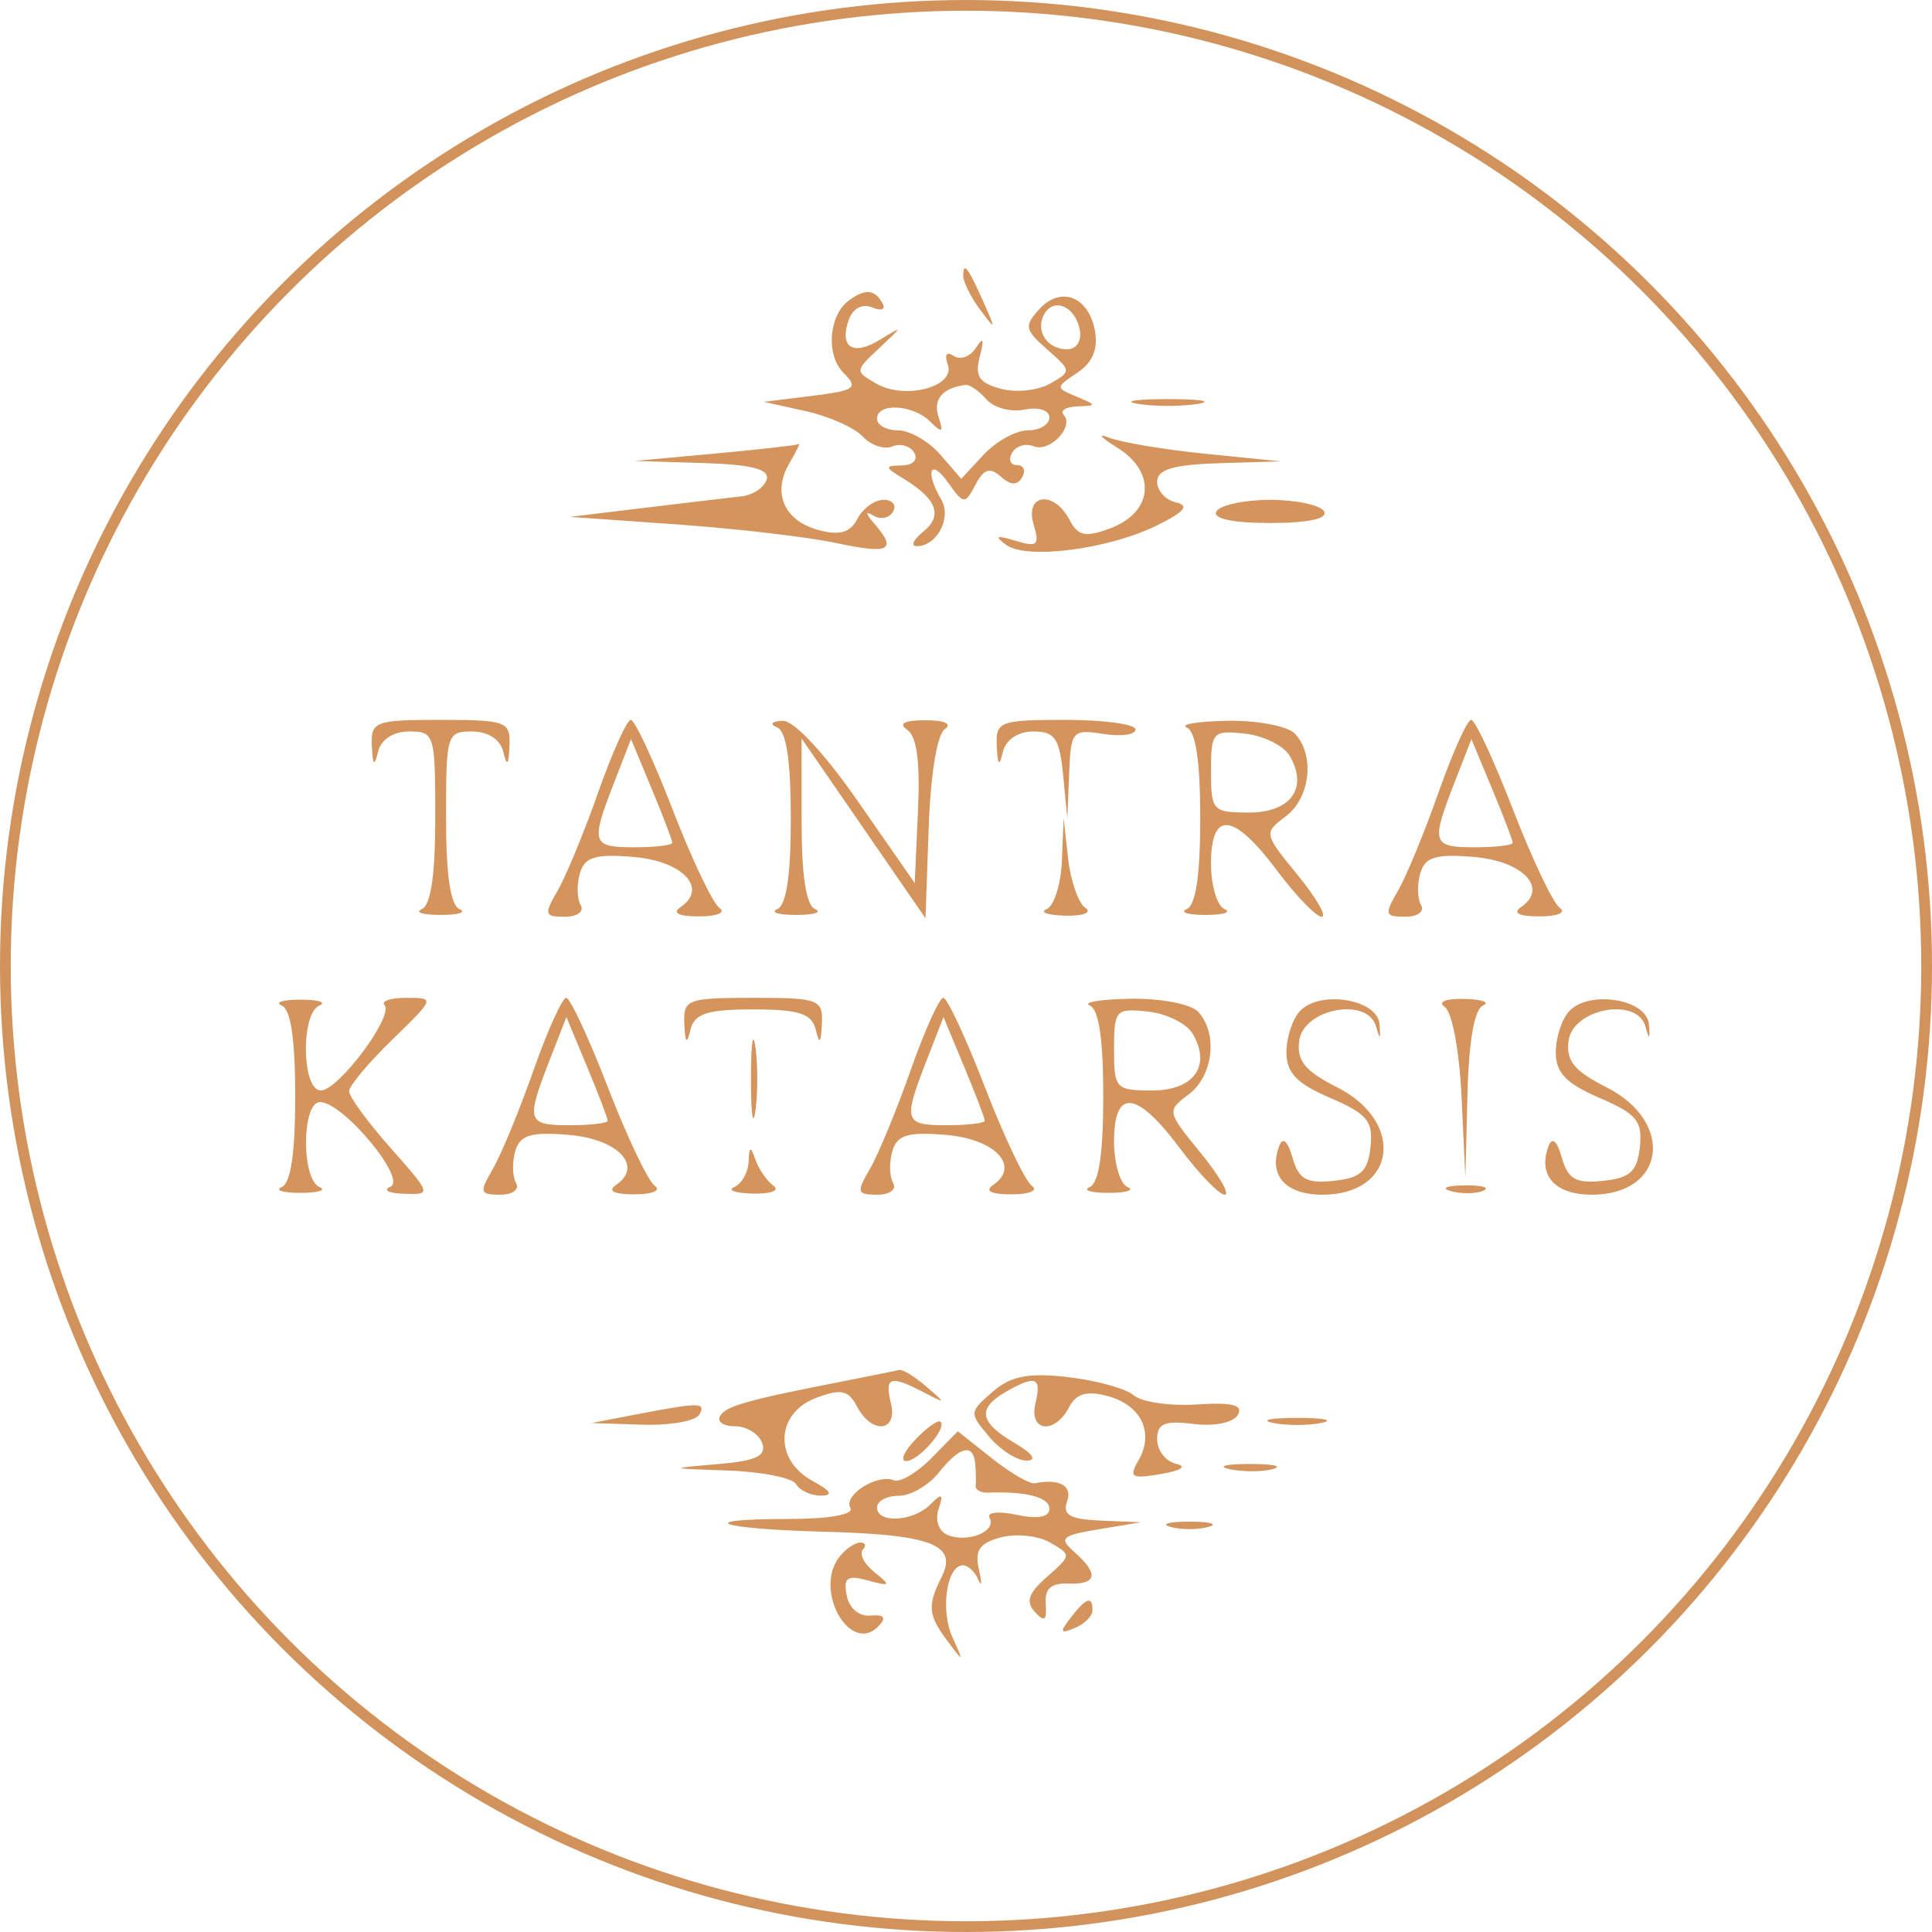 <?xml version="1.0" encoding="UTF-8"?> <svg xmlns="http://www.w3.org/2000/svg" width="180" height="180" viewBox="0 0 180 180" fill="none"> <path fill-rule="evenodd" clip-rule="evenodd" d="M89.74 25.684C89.74 26.263 90.442 27.679 91.3 28.831C92.773 30.805 92.793 30.771 91.667 28.228C90.203 24.925 89.74 24.313 89.74 25.684ZM79.111 27.974C77.212 29.354 76.921 33.075 78.584 34.734C80.005 36.152 79.695 36.379 75.671 36.88L71.169 37.44L75.078 38.306C77.227 38.783 79.612 39.846 80.377 40.668C81.142 41.49 82.386 41.907 83.142 41.595C83.898 41.283 84.816 41.546 85.18 42.181C85.555 42.833 85.055 43.347 84.027 43.365C82.383 43.396 82.401 43.514 84.219 44.623C87.292 46.496 87.861 48.054 86.015 49.537C85.092 50.279 84.82 50.886 85.409 50.886C87.302 50.886 88.691 48.235 87.69 46.533C86.154 43.923 86.673 42.627 88.324 44.952C89.783 47.007 89.904 47.017 90.882 45.162C91.659 43.688 92.234 43.504 93.245 44.405C94.167 45.228 94.781 45.246 95.23 44.465C95.588 43.842 95.376 43.333 94.758 43.333C94.141 43.333 93.934 42.814 94.299 42.181C94.663 41.546 95.561 41.276 96.292 41.577C97.785 42.193 100.126 39.751 99.1 38.648C98.737 38.258 99.305 37.904 100.363 37.863C102.208 37.789 102.205 37.753 100.295 36.95C98.325 36.124 98.326 36.099 100.381 34.72C101.791 33.774 102.316 32.531 102.017 30.85C101.446 27.636 98.843 26.604 96.838 28.797C95.401 30.371 95.466 30.706 97.56 32.552C99.836 34.558 99.839 34.59 97.831 35.745C96.716 36.387 94.651 36.6 93.243 36.221C91.214 35.674 90.806 35.051 91.28 33.228C91.712 31.566 91.613 31.338 90.921 32.412C90.395 33.23 89.466 33.569 88.859 33.165C88.186 32.717 87.97 33.032 88.305 33.973C89.041 36.033 84.328 37.287 81.648 35.745C79.639 34.59 79.642 34.558 81.919 32.429C84.151 30.343 84.154 30.319 82.005 31.64C79.467 33.202 78.16 32.37 79.084 29.78C79.462 28.724 80.346 28.262 81.267 28.643C82.155 29.009 82.555 28.826 82.204 28.216C81.48 26.957 80.608 26.889 79.111 27.974ZM100.604 30.745C100.791 31.785 100.287 32.544 99.408 32.544C97.544 32.544 96.418 30.785 97.301 29.25C98.209 27.671 100.213 28.577 100.604 30.745ZM91.906 37.209C92.588 37.995 94.186 38.423 95.458 38.162C96.755 37.895 97.77 38.216 97.77 38.891C97.77 39.555 96.866 40.096 95.762 40.096C94.658 40.096 92.81 41.112 91.656 42.352L89.557 44.608L87.601 42.352C86.526 41.112 84.761 40.096 83.678 40.096C82.594 40.096 81.709 39.611 81.709 39.017C81.709 37.494 85.059 37.675 86.675 39.287C87.777 40.386 87.918 40.299 87.434 38.818C86.907 37.2 87.829 36.119 89.951 35.866C90.343 35.819 91.223 36.424 91.906 37.209ZM106.051 37.632C107.569 37.879 110.054 37.879 111.572 37.632C113.09 37.385 111.848 37.183 108.812 37.183C105.775 37.183 104.533 37.385 106.051 37.632ZM104.105 41.715C107.765 43.992 107.442 47.716 103.456 49.217C101.132 50.092 100.432 49.947 99.642 48.429C98.201 45.664 95.457 45.996 96.295 48.835C96.877 50.805 96.659 51.006 94.607 50.382C92.832 49.843 92.616 49.936 93.733 50.761C95.637 52.168 103.282 51.18 107.808 48.945C110.366 47.68 110.844 47.101 109.564 46.811C108.598 46.592 107.808 45.719 107.808 44.873C107.808 43.738 109.326 43.287 113.58 43.158L119.351 42.985L112.325 42.279C108.46 41.891 104.395 41.21 103.291 40.766C102.187 40.322 102.553 40.749 104.105 41.715ZM66.652 42.254L59.124 42.945L65.481 43.139C70.058 43.279 71.722 43.711 71.425 44.682C71.198 45.424 70.144 46.126 69.083 46.243C68.022 46.36 63.992 46.838 60.127 47.305L53.101 48.155L63.139 48.864C68.66 49.255 75.322 50.035 77.945 50.598C82.873 51.657 83.609 51.276 81.458 48.785C80.612 47.805 80.59 47.566 81.389 48.048C82.04 48.441 82.858 48.269 83.205 47.666C83.551 47.063 83.154 46.57 82.32 46.57C81.487 46.57 80.39 47.367 79.883 48.341C79.214 49.626 78.225 49.914 76.277 49.388C73.062 48.521 71.923 45.953 73.529 43.191C74.173 42.082 74.583 41.263 74.44 41.37C74.297 41.476 70.793 41.874 66.652 42.254ZM113.329 47.649C112.943 48.319 114.843 48.728 118.348 48.728C121.852 48.728 123.752 48.319 123.367 47.649C123.025 47.056 120.767 46.57 118.348 46.57C115.929 46.57 113.67 47.056 113.329 47.649ZM34.647 69.498C34.734 71.325 34.877 71.458 35.222 70.037C35.5 68.894 36.642 68.149 38.117 68.149C40.477 68.149 40.553 68.399 40.553 76.152C40.553 81.543 40.144 84.331 39.299 84.698C38.609 84.997 39.399 85.242 41.055 85.242C42.712 85.242 43.503 84.997 42.812 84.698C41.967 84.331 41.557 81.543 41.557 76.152C41.557 68.399 41.634 68.149 43.993 68.149C45.469 68.149 46.61 68.894 46.889 70.037C47.234 71.458 47.376 71.325 47.464 69.498C47.573 67.217 47.187 67.07 41.055 67.07C34.924 67.07 34.538 67.217 34.647 69.498ZM55.735 73.814C54.429 77.523 52.728 81.65 51.953 82.985C50.663 85.21 50.72 85.412 52.635 85.412C53.786 85.412 54.444 84.922 54.099 84.324C53.755 83.725 53.724 82.386 54.031 81.348C54.475 79.842 55.487 79.537 59.043 79.842C63.615 80.232 65.985 82.754 63.424 84.501C62.595 85.066 63.21 85.379 65.147 85.379C66.803 85.379 67.649 85.023 67.028 84.587C66.405 84.151 64.444 80.032 62.668 75.432C60.891 70.832 59.14 67.07 58.774 67.07C58.409 67.07 57.041 70.105 55.735 73.814ZM72.424 67.784C73.268 68.15 73.679 70.921 73.679 76.241C73.679 81.562 73.268 84.332 72.424 84.698C71.734 84.997 72.524 85.242 74.181 85.242C75.837 85.242 76.628 84.997 75.937 84.698C75.098 84.335 74.683 81.609 74.683 76.477V68.8L80.454 77.177L86.226 85.553L86.523 77.154C86.702 72.108 87.303 68.425 88.029 67.929C88.742 67.442 88.002 67.104 86.226 67.104C84.257 67.104 83.666 67.411 84.522 67.994C85.424 68.609 85.734 70.958 85.526 75.579L85.222 82.273L79.938 74.671C76.784 70.134 73.952 67.105 72.912 67.155C71.863 67.206 71.669 67.457 72.424 67.784ZM92.867 69.498C92.955 71.325 93.097 71.458 93.442 70.037C93.716 68.91 94.859 68.149 96.277 68.149C98.283 68.149 98.713 68.779 99.047 72.195L99.44 76.241L99.609 72.073C99.77 68.085 99.908 67.925 102.789 68.379C104.445 68.64 105.8 68.453 105.8 67.963C105.8 67.472 102.864 67.07 99.276 67.07C93.144 67.07 92.758 67.217 92.867 69.498ZM110.568 67.784C111.412 68.15 111.823 70.921 111.823 76.241C111.823 81.562 111.412 84.332 110.568 84.698C109.879 84.997 110.669 85.242 112.325 85.242C113.981 85.242 114.772 84.997 114.082 84.698C113.392 84.398 112.827 82.495 112.827 80.468C112.827 75.468 114.923 75.682 118.97 81.097C120.745 83.47 122.62 85.412 123.137 85.412C123.654 85.412 122.645 83.66 120.895 81.517C117.738 77.653 117.729 77.611 119.787 76.062C122.079 74.336 122.526 70.375 120.656 68.365C119.994 67.653 117.171 67.109 114.383 67.155C111.595 67.202 109.879 67.486 110.568 67.784ZM134.031 73.814C132.725 77.523 131.024 81.65 130.249 82.985C128.959 85.21 129.016 85.412 130.931 85.412C132.082 85.412 132.74 84.922 132.395 84.324C132.051 83.725 132.02 82.386 132.327 81.348C132.771 79.842 133.783 79.537 137.339 79.842C141.911 80.232 144.281 82.754 141.72 84.501C140.891 85.066 141.506 85.379 143.443 85.379C145.099 85.379 145.945 85.023 145.324 84.587C144.701 84.151 142.74 80.032 140.964 75.432C139.187 70.832 137.436 67.07 137.07 67.07C136.705 67.07 135.337 70.105 134.031 73.814ZM120.163 70.43C121.903 73.42 120.262 75.702 116.371 75.702C112.977 75.702 112.827 75.538 112.827 71.858C112.827 68.192 112.974 68.028 115.988 68.351C117.726 68.537 119.605 69.472 120.163 70.43ZM62.637 78.517C62.637 78.749 61.056 78.939 59.124 78.939C55.127 78.939 55.012 78.583 57.2 72.953L58.791 68.862L60.714 73.479C61.772 76.018 62.637 78.285 62.637 78.517ZM140.933 78.517C140.933 78.749 139.352 78.939 137.42 78.939C133.423 78.939 133.308 78.583 135.496 72.953L137.088 68.862L139.01 73.479C140.068 76.018 140.933 78.285 140.933 78.517ZM98.934 80.198C98.846 82.373 98.21 84.398 97.519 84.698C96.829 84.997 97.619 85.273 99.276 85.311C100.952 85.349 101.767 85.024 101.113 84.577C100.469 84.136 99.75 82.079 99.517 80.008L99.095 76.241L98.934 80.198ZM26.249 93.679C27.094 94.045 27.504 96.816 27.504 102.136C27.504 107.457 27.094 110.227 26.249 110.593C25.56 110.892 26.35 111.137 28.006 111.137C29.662 111.137 30.453 110.892 29.763 110.593C28.059 109.854 28.108 102.676 29.817 102.676C31.959 102.676 37.954 109.884 36.375 110.562C35.637 110.878 36.205 111.176 37.638 111.222C40.222 111.306 40.212 111.273 36.383 106.946C34.26 104.548 32.523 102.176 32.523 101.677C32.523 101.177 34.331 99.013 36.541 96.867C40.525 92.999 40.536 92.965 37.879 92.965C36.406 92.965 35.481 93.268 35.826 93.637C36.735 94.616 31.532 101.597 29.894 101.597C28.116 101.597 27.997 94.445 29.763 93.679C30.453 93.38 29.662 93.135 28.006 93.135C26.35 93.135 25.56 93.38 26.249 93.679ZM49.712 99.709C48.406 103.418 46.705 107.545 45.93 108.88C44.64 111.104 44.697 111.307 46.612 111.307C47.763 111.307 48.421 110.817 48.076 110.219C47.733 109.62 47.702 108.281 48.008 107.243C48.452 105.737 49.464 105.432 53.021 105.737C57.592 106.127 59.962 108.649 57.401 110.396C56.572 110.961 57.187 111.274 59.124 111.274C60.78 111.274 61.626 110.918 61.005 110.482C60.383 110.046 58.421 105.927 56.645 101.327C54.869 96.727 53.117 92.965 52.752 92.965C52.386 92.965 51.018 96 49.712 99.709ZM63.757 95.393C63.845 97.219 63.987 97.353 64.332 95.932C64.698 94.43 65.891 94.044 70.165 94.044C74.44 94.044 75.633 94.43 75.999 95.932C76.344 97.353 76.486 97.219 76.574 95.393C76.683 93.112 76.297 92.965 70.165 92.965C64.034 92.965 63.648 93.112 63.757 95.393ZM84.845 99.709C83.539 103.418 81.838 107.545 81.063 108.88C79.773 111.104 79.83 111.307 81.745 111.307C82.896 111.307 83.554 110.817 83.209 110.219C82.865 109.62 82.834 108.281 83.141 107.243C83.585 105.737 84.597 105.432 88.153 105.737C92.725 106.127 95.095 108.649 92.534 110.396C91.705 110.961 92.32 111.274 94.257 111.274C95.913 111.274 96.759 110.918 96.138 110.482C95.515 110.046 93.554 105.927 91.778 101.327C90.001 96.727 88.25 92.965 87.885 92.965C87.519 92.965 86.151 96 84.845 99.709ZM101.534 93.679C102.378 94.045 102.789 96.816 102.789 102.136C102.789 107.457 102.378 110.227 101.534 110.593C100.844 110.892 101.634 111.137 103.291 111.137C104.947 111.137 105.738 110.892 105.047 110.593C104.358 110.293 103.793 108.39 103.793 106.362C103.793 101.363 105.889 101.577 109.936 106.991C111.711 109.365 113.586 111.307 114.103 111.307C114.62 111.307 113.611 109.555 111.861 107.412C108.704 103.548 108.695 103.505 110.753 101.957C113.045 100.231 113.492 96.27 111.622 94.26C110.96 93.548 108.137 93.004 105.349 93.05C102.561 93.097 100.844 93.38 101.534 93.679ZM121.103 94.211C120.415 94.95 119.853 96.676 119.853 98.045C119.853 99.949 120.812 100.947 123.923 102.285C127.398 103.779 127.947 104.448 127.687 106.862C127.44 109.15 126.786 109.751 124.251 110.017C121.717 110.281 120.986 109.869 120.418 107.859C119.982 106.308 119.519 105.894 119.189 106.757C118.146 109.488 119.754 111.307 123.212 111.307C130.077 111.307 130.985 104.537 124.556 101.29C121.58 99.786 120.798 98.825 121.043 96.97C121.44 93.971 127.409 92.846 128.199 95.623C128.568 96.921 128.646 96.872 128.526 95.414C128.334 93.083 122.963 92.212 121.103 94.211ZM134.608 93.821C135.292 94.288 135.966 97.894 136.168 102.166L136.524 109.689L136.721 101.956C136.849 96.951 137.361 94.032 138.173 93.679C138.863 93.38 138.072 93.104 136.416 93.067C134.67 93.027 133.911 93.344 134.608 93.821ZM146.198 94.211C145.51 94.95 144.948 96.676 144.948 98.045C144.948 99.949 145.907 100.947 149.018 102.285C152.493 103.779 153.042 104.448 152.782 106.862C152.535 109.15 151.88 109.751 149.346 110.017C146.812 110.281 146.081 109.869 145.513 107.859C145.077 106.308 144.614 105.894 144.284 106.757C143.241 109.488 144.849 111.307 148.307 111.307C155.172 111.307 156.08 104.537 149.651 101.29C146.675 99.786 145.893 98.825 146.138 96.97C146.535 93.971 152.504 92.846 153.294 95.623C153.663 96.921 153.74 96.872 153.621 95.414C153.429 93.083 148.058 92.212 146.198 94.211ZM111.128 96.325C112.869 99.315 111.228 101.597 107.337 101.597C103.943 101.597 103.793 101.433 103.793 97.752C103.793 94.087 103.94 93.923 106.954 94.246C108.692 94.431 110.571 95.367 111.128 96.325ZM56.614 104.412C56.614 104.644 55.033 104.834 53.101 104.834C49.104 104.834 48.989 104.478 51.178 98.847L52.769 94.757L54.691 99.374C55.749 101.913 56.614 104.18 56.614 104.412ZM69.965 100.518C69.965 103.782 70.152 105.117 70.382 103.485C70.612 101.852 70.612 99.183 70.382 97.551C70.152 95.918 69.965 97.254 69.965 100.518ZM91.747 104.412C91.747 104.644 90.166 104.834 88.234 104.834C84.237 104.834 84.122 104.478 86.311 98.847L87.902 94.757L89.824 99.374C90.882 101.913 91.747 104.18 91.747 104.412ZM69.743 108.251C69.7 109.239 69.1 110.293 68.409 110.593C67.719 110.892 68.509 111.168 70.165 111.206C71.822 111.244 72.68 110.918 72.073 110.482C71.465 110.046 70.711 108.961 70.395 108.07C69.923 106.736 69.808 106.767 69.743 108.251ZM135.18 110.976C136.157 111.25 137.512 111.232 138.192 110.936C138.871 110.64 138.072 110.417 136.416 110.439C134.76 110.46 134.204 110.702 135.18 110.976ZM78.698 128.662C69.596 130.44 67.62 130.997 67.083 131.932C66.781 132.457 67.415 132.886 68.493 132.886C69.571 132.886 70.704 133.589 71.01 134.448C71.437 135.644 70.464 136.104 66.851 136.411C62.201 136.807 62.214 136.816 67.848 137.008C70.99 137.115 73.839 137.688 74.181 138.281C74.522 138.875 75.565 139.353 76.498 139.344C77.675 139.333 77.426 138.91 75.686 137.964C72.08 136.002 72.268 131.663 76.023 130.244C78.349 129.365 79.046 129.508 79.837 131.027C81.209 133.662 83.662 133.431 83.004 130.728C82.407 128.275 82.937 128.097 86.041 129.709C88.159 130.808 88.168 130.79 86.285 129.169C85.213 128.247 84.084 127.556 83.776 127.636C83.467 127.715 81.182 128.177 78.698 128.662ZM92.473 129.674C90.294 131.571 90.289 131.637 92.163 133.863C93.21 135.106 94.787 136.104 95.667 136.08C96.65 136.053 96.202 135.415 94.508 134.427C91.253 132.529 91.026 131.219 93.688 129.687C96.488 128.077 97.067 128.293 96.475 130.728C95.83 133.383 98.259 133.684 99.596 131.116C100.265 129.831 101.254 129.543 103.202 130.068C106.332 130.913 107.564 133.488 106.069 136.062C105.149 137.645 105.414 137.804 108.169 137.33C110.069 137.002 110.623 136.623 109.564 136.376C108.598 136.15 107.808 135.127 107.808 134.102C107.808 132.622 108.503 132.329 111.203 132.666C113.136 132.909 114.912 132.545 115.328 131.821C115.856 130.903 114.8 130.635 111.52 130.85C109.023 131.015 106.376 130.634 105.638 130.002C104.899 129.37 102.132 128.604 99.49 128.301C95.82 127.878 94.163 128.203 92.473 129.674ZM59.124 131.807L55.109 132.58L59.817 132.733C62.407 132.817 64.805 132.401 65.147 131.807C65.819 130.638 65.202 130.638 59.124 131.807ZM85.298 134.105C84.235 135.215 83.841 136.123 84.422 136.123C85.581 136.123 88.257 133.061 87.624 132.46C87.408 132.254 86.361 132.994 85.298 134.105ZM118.599 132.569C119.841 132.826 121.873 132.826 123.116 132.569C124.358 132.311 123.342 132.101 120.857 132.101C118.373 132.101 117.356 132.311 118.599 132.569ZM86.795 135.838C85.452 137.209 83.871 138.141 83.282 137.911C81.7 137.294 78.547 139.304 79.231 140.493C79.579 141.098 77.261 141.518 73.57 141.518C64.369 141.518 66.825 142.444 76.719 142.705C86.758 142.97 89.229 143.907 87.745 146.887C86.381 149.626 86.455 150.451 88.289 152.911C89.784 154.915 89.803 154.899 88.736 152.536C87.59 150.001 88.205 145.834 89.723 145.834C90.192 145.834 90.836 146.441 91.152 147.183C91.469 147.925 91.493 147.495 91.205 146.229C90.797 144.436 91.248 143.774 93.243 143.236C94.651 142.856 96.716 143.07 97.831 143.712C99.839 144.866 99.836 144.898 97.56 146.898C95.812 148.432 95.539 149.223 96.422 150.188C97.307 151.157 97.545 150.985 97.426 149.456C97.313 148.025 97.914 147.477 99.527 147.537C102.208 147.64 102.407 146.65 100.114 144.617C98.623 143.297 98.867 143.065 102.372 142.48L106.302 141.824L102.569 141.671C99.696 141.554 98.969 141.146 99.414 139.9C99.941 138.424 98.74 137.741 96.407 138.193C95.933 138.284 94.126 137.231 92.391 135.854L89.238 133.347L86.795 135.838ZM90.862 136.393C90.928 137.135 90.945 138.049 90.902 138.424C90.858 138.799 91.369 139.087 92.037 139.063C95.647 138.935 97.77 139.495 97.77 140.574C97.77 141.352 96.67 141.551 94.708 141.13C93.025 140.768 91.893 140.899 92.194 141.421C92.904 142.657 90.156 143.781 88.297 143.013C87.461 142.668 87.102 141.663 87.441 140.619C87.919 139.155 87.776 139.071 86.675 140.169C85.059 141.781 81.709 141.963 81.709 140.439C81.709 139.846 82.617 139.36 83.727 139.36C84.836 139.36 86.517 138.389 87.463 137.202C89.427 134.736 90.69 134.436 90.862 136.393ZM114.595 136.886C115.844 137.144 117.651 137.134 118.611 136.864C119.57 136.595 118.548 136.383 116.34 136.395C114.132 136.407 113.347 136.628 114.595 136.886ZM109.063 142.261C110.029 142.533 111.609 142.533 112.576 142.261C113.542 141.991 112.752 141.768 110.819 141.768C108.887 141.768 108.096 141.991 109.063 142.261ZM78.192 145.066C75.766 148.215 79.265 154.287 81.884 151.472C82.606 150.697 82.365 150.403 81.102 150.52C80.038 150.619 79.113 149.837 78.885 148.647C78.566 146.975 78.925 146.721 80.855 147.244C82.974 147.819 83.037 147.741 81.474 146.482C80.517 145.712 80.027 144.765 80.386 144.378C80.746 143.992 80.626 143.694 80.12 143.717C79.613 143.74 78.746 144.346 78.192 145.066ZM99.758 150.714C98.697 152.087 98.76 152.246 100.138 151.677C101.043 151.303 101.785 150.564 101.785 150.034C101.785 148.647 101.204 148.842 99.758 150.714Z" fill="#C97934" fill-opacity="0.8"></path> <circle cx="90" cy="90" r="89.5" stroke="#D2925B"></circle> </svg> 